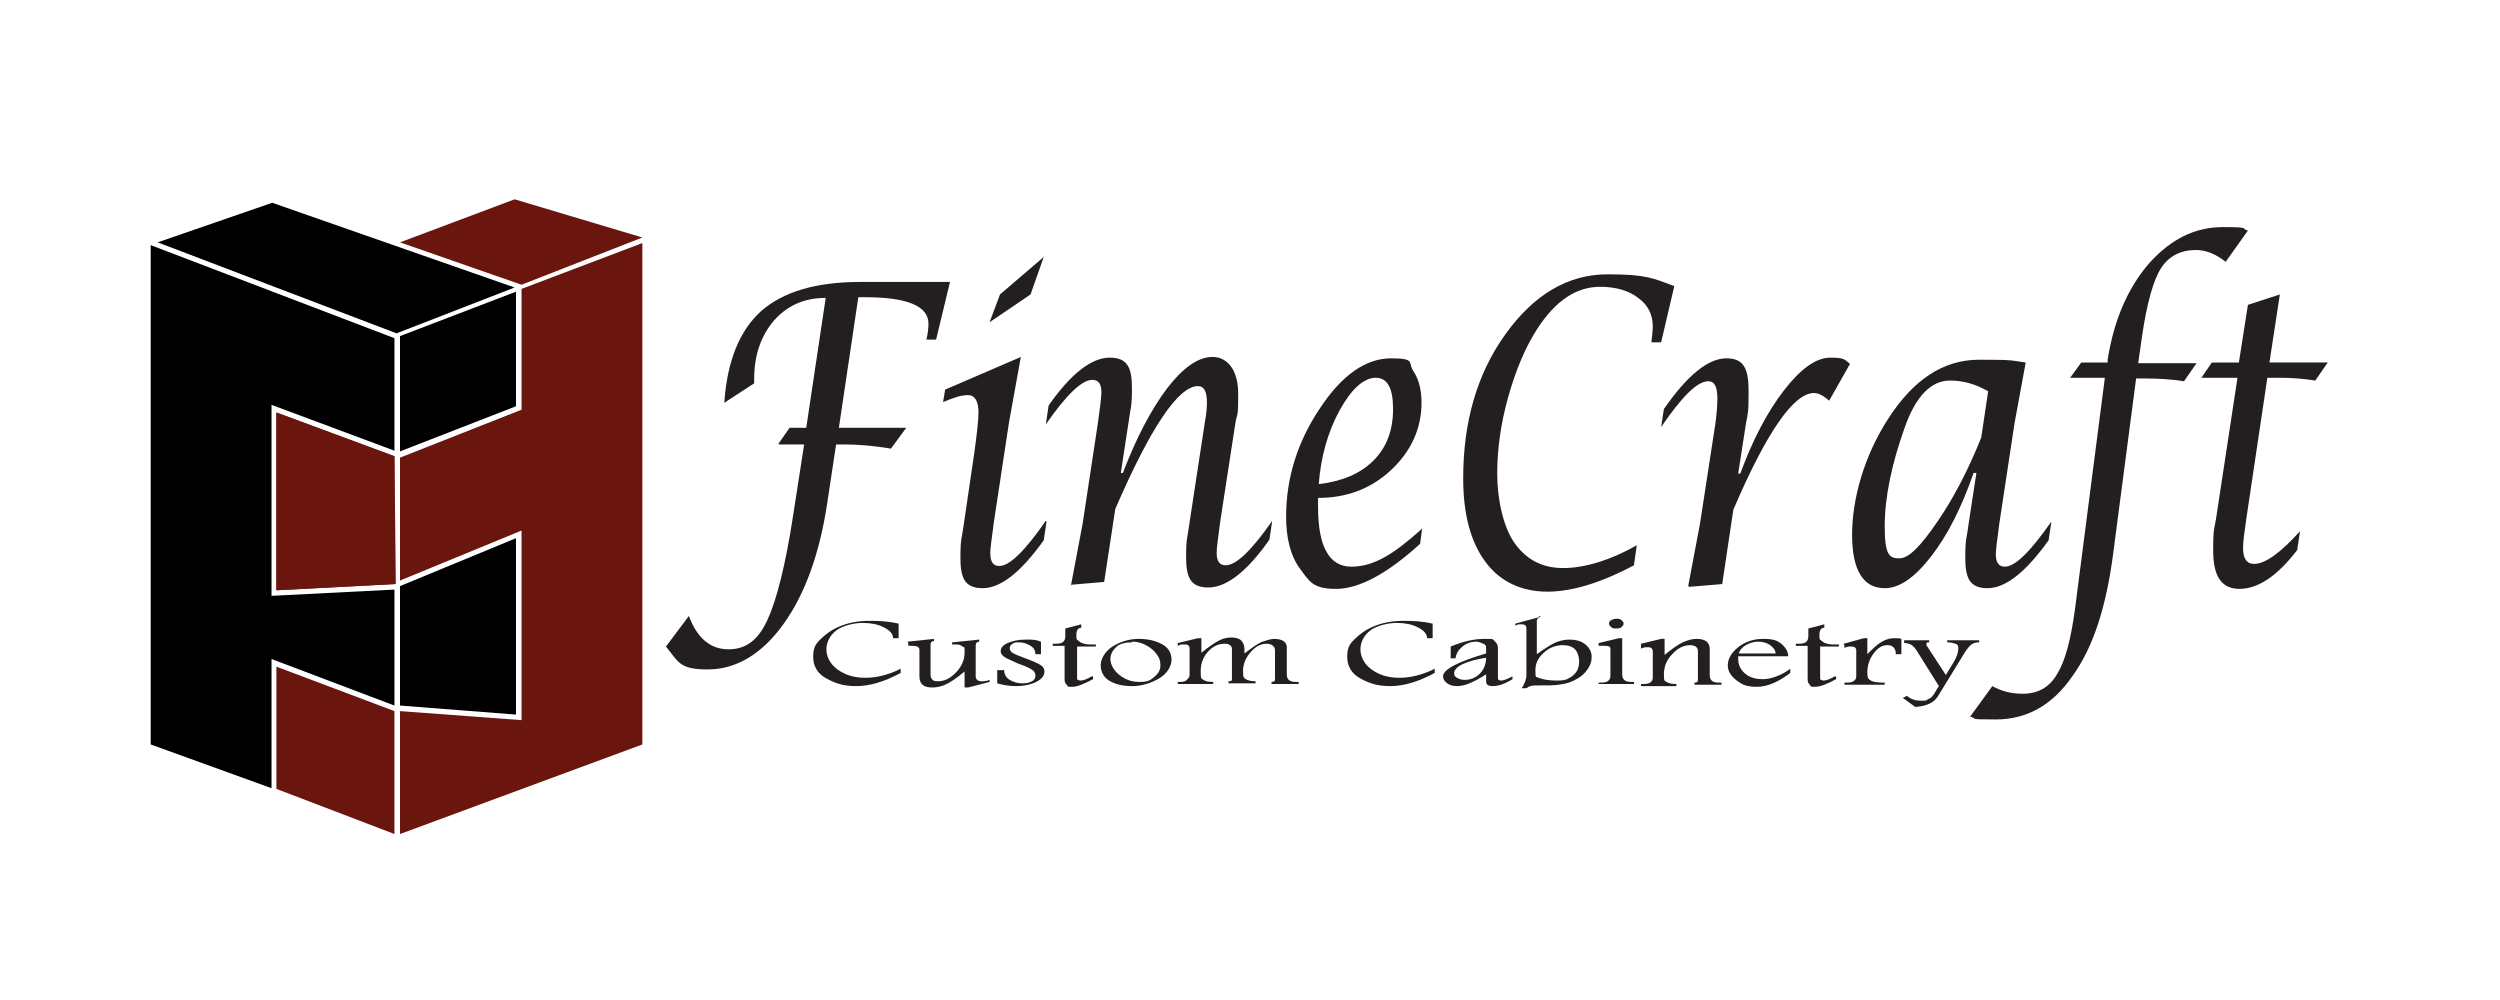 <svg xmlns="http://www.w3.org/2000/svg" viewBox="0 0 360 144"><defs><style>      .cls-1 {        fill: #6a160e;      }      .cls-2 {        fill: #231f20;      }    </style></defs><g><g id="Layer_4"><g><path class="cls-2" d="M112.1,63.9l1.6-2.3h2.4l2.8-18.7c-3.1,0-5.5,1.1-7.4,3.2-1.9,2.2-2.9,5-2.9,8.5v.6s-4.3,2.8-4.3,2.8c.4-6,2.2-10.4,5.3-13.2,3.2-2.8,7.9-4.2,14.3-4.2h12.9l-2,8.3h-1.4c.2-.8.3-1.6.3-2.3,0-2.5-3-3.8-9.1-3.8h-1l-2.8,18.8h9.7l-2.2,3c-2.4-.4-4.7-.6-6.8-.6h-1.1l-1.3,8.6c-1.1,7.2-3.2,13-6.3,17.3-3.1,4.3-6.8,6.5-10.9,6.5s-4.2-1.1-6-3.3l3.3-4.4c1.2,3.2,3.1,4.8,5.7,4.8s4.3-1.4,5.6-4.2,2.6-7.8,3.7-15l1.6-10.3h-3.6Z"></path><path class="cls-2" d="M150.7,75.1l-.4,2.7c-3.3,4.6-6.2,6.9-8.8,6.9s-3.2-1.5-3.2-4.4.2-2.6.5-4.9l1.5-10.2c.4-2.9.6-4.8.6-5.8,0-1.6-.5-2.5-1.5-2.5s-1.9.3-3.6,1l.3-1.8,10.9-4.7-1.7,9.4-2.2,14.5c-.3,2.3-.5,3.7-.5,4.3,0,1.3.4,1.9,1.3,1.9,1.5,0,3.7-2.2,6.7-6.5ZM142.5,46.4l1.5-4,6.3-5.4-1.9,5.4-5.9,4Z"></path><path class="cls-2" d="M154.2,84.4l1.7-9,2.2-14.5c.3-2.2.5-3.7.5-4.4,0-1.2-.4-1.8-1.3-1.8-1.5,0-3.7,2.1-6.7,6.4l.4-2.7c3.2-4.6,6.2-6.9,8.8-6.9s3.2,1.5,3.2,4.4-.2,2.7-.5,5l-1.1,7.2h.3c1.9-5,4-9,6.3-12.1,2.3-3,4.5-4.6,6.6-4.6s3.7,1.8,3.7,5.3-.1,2.6-.4,4.2l-2.2,14.3c-.3,2.3-.5,3.7-.5,4.4,0,1.2.4,1.8,1.3,1.8,1.5,0,3.7-2.1,6.7-6.4l-.4,2.7c-3.2,4.6-6.2,6.9-8.8,6.9s-3.2-1.5-3.2-4.4.2-2.6.5-5l2.2-14.4c.2-1.1.3-2.1.3-2.8,0-1.6-.4-2.4-1.3-2.4-2.8,0-6.8,5.9-11.9,17.7l-1.6,10.5-4.7.4Z"></path><path class="cls-2" d="M204.8,76l-.3,2.3c-4.7,4.3-8.8,6.5-12.1,6.5s-3.8-1-5.2-2.9-2-4.5-2-7.5c0-5.5,1.6-10.7,4.8-15.5,3.2-4.9,6.7-7.3,10.3-7.3s2.4.6,3.2,1.8c.8,1.2,1.2,2.7,1.2,4.6,0,3.7-1.5,7-4.4,9.7-2.9,2.7-6.4,4-10.5,4v1.3c0,5.7,1.6,8.6,4.8,8.6s6.1-1.8,10.1-5.4ZM190,69.7c3.3-.4,5.9-1.5,7.8-3.4s2.8-4.4,2.8-7.4-.8-4.5-2.5-4.5-3.5,1.6-5.2,4.7c-1.7,3.1-2.7,6.7-3,10.6Z"></path><path class="cls-2" d="M235.3,81.4c-4.7,2.5-8.9,3.8-12.5,3.8s-6.8-1.4-8.9-4.3c-2.1-2.8-3.2-6.8-3.2-12,0-8.2,2-15.1,6.1-20.8,4.1-5.7,9-8.6,14.7-8.6s6.6.6,9.6,1.7l-1.9,8.1h-1.4c.1-.9.2-1.7.2-2.3,0-1.7-.7-3.1-2.1-4.1-1.4-1.1-3.3-1.6-5.5-1.6-3.4,0-6.4,2-9,6-1.7,2.6-3.1,5.9-4.2,9.8-1.1,3.9-1.6,7.6-1.6,11.1s.8,7.6,2.5,10c1.7,2.4,4,3.6,7,3.6s6.8-1.1,10.6-3.3l-.4,2.8Z"></path><path class="cls-2" d="M243.1,84.4l1.7-9,2.2-14.3c.2-1.4.3-2.7.3-3.7,0-1.7-.4-2.5-1.3-2.5-1.6,0-3.8,2.2-6.8,6.6l.4-2.6c3.4-4.9,6.4-7.3,9-7.3s3.2,1.6,3.2,4.8-.1,3-.4,4.7l-1.1,7.1h.3c1.8-4.9,3.9-8.9,6.3-12,2.4-3.1,4.6-4.7,6.7-4.7s2,.3,2.8.9l-3,5.3c-.9-.8-1.6-1.1-2.2-1.1-2.9,0-6.8,5.6-11.6,16.8l-1.6,10.7-4.7.4Z"></path><path class="cls-2" d="M284.6,68.1h-.4c-1.7,4.9-3.7,8.9-6.1,12-2.4,3.1-4.6,4.6-6.7,4.6-3.1,0-4.7-2.6-4.7-7.7s1.7-11.3,5.2-16.7c3.6-5.6,7.9-8.5,13.1-8.5s4.4.1,6.7.4l-1.6,8.7-2.2,14.5c-.3,2.3-.5,3.7-.5,4.4,0,1.2.4,1.8,1.3,1.8,1.5,0,3.7-2.2,6.7-6.5l-.4,2.7c-3.3,4.6-6.2,6.9-8.8,6.9s-3.2-1.5-3.2-4.4.2-2.6.5-5l1.1-7.2ZM286.4,56.4c-1.9-1.1-3.7-1.6-5.6-1.6-2.7,0-4.9,2.2-6.5,6.7-1.9,5.3-2.9,10.1-2.9,14.3s.7,4.6,2.1,4.6,3.1-1.8,5.5-5.3c2.4-3.5,4.5-7.6,6.3-12.1l1-6.7Z"></path><path class="cls-2" d="M283.7,103.2l3.2-4.4c1.4.8,2.9,1.1,4.4,1.1,2.1,0,3.8-.9,4.9-2.8,1.2-1.9,2-5,2.6-9.4l4.3-33.3h-5l1.6-2.2h3.8v-.4c.9-5.7,2.9-10.3,5.9-13.8,3.1-3.5,6.6-5.3,10.7-5.3s2.5.2,3.6.5l-3.2,4.5c-1.4-1.1-2.8-1.7-4.3-1.7-2.2,0-3.9.9-5,2.6-1.1,1.7-2,4.9-2.7,9.5l-.6,4.2h8.4l-1.8,2.6c-1.9-.3-3.8-.4-5.7-.4h-1.2l-3.3,25.2c-1,7.7-2.9,13.6-5.9,17.7-2.9,4.2-6.6,6.2-11,6.2s-2.4-.1-3.7-.4Z"></path><path class="cls-2" d="M322.1,54.4h-5.1l1.5-2.2h3.9l1.3-8.3,4.6-1.5-1.5,9.8h8.4l-1.8,2.6c-1.9-.3-3.6-.4-5.1-.4h-1.8l-3,20.1c-.3,2.1-.5,3.5-.5,4.4,0,1.5.5,2.3,1.6,2.3,1.6,0,3.8-1.6,6.6-4.7l-.4,2.7c-2.9,3.8-5.7,5.6-8.3,5.6s-3.8-1.8-3.8-5.5.2-3,.5-5.2l3-19.7Z"></path></g><g><path class="cls-2" d="M129.7,96.9c-2.4,1.3-4.5,1.9-6.4,1.9s-3-.4-4.3-1.1-1.9-1.8-1.9-3.1.3-1.8,1-2.5,1.6-1.4,2.8-1.9c1.2-.5,2.6-.8,4.3-.8s2.9.1,4.2.4v2.1h-.8c0-.7-.6-1.2-1.4-1.6s-1.8-.6-3-.6-2.9.4-3.8,1.1-1.4,1.7-1.4,2.7.5,2.1,1.6,2.9,2.4,1.2,4,1.2,3.3-.4,5.1-1.3v.4Z"></path><path class="cls-2" d="M130.7,92.4l3.8-.4v.3c-.3,0-.5.2-.5.5v4.4c0,.3.1.5.3.7.2.2.5.2.8.2.9,0,1.7-.4,2.5-1.2s1.3-1.8,1.3-2.9,0-.7-.3-.9c-.2-.2-.5-.3-.9-.3s-.4,0-.6,0v-.3l3.9-.4v.3c-.3,0-.5.2-.5.5v4.5c0,.4.3.7.8.7s.7,0,1.2-.2v.3l-3.1.8h-.5v-2.3c-1.2,1-2.1,1.6-2.8,1.9s-1.3.4-1.9.4c-1.2,0-1.8-.5-1.8-1.6v-3.8c0-.4-.3-.6-1-.6s-.4,0-.6,0v-.3Z"></path><path class="cls-2" d="M144.6,96.5c0,.6.3,1.1.8,1.4s1.1.5,1.8.5,1-.1,1.4-.3.5-.5.5-.8-.1-.6-.4-.8c-.3-.2-.8-.5-1.7-.8-.6-.2-1.1-.5-1.6-.7s-.8-.4-1-.6c-.2-.2-.3-.4-.3-.6,0-.5.3-.9,1-1.2s1.5-.5,2.6-.5,1.4,0,2.2.3v1.8h-.8c0-.5-.2-.9-.7-1.2s-1-.5-1.6-.5-.7,0-1,.2-.4.4-.4.6.1.5.4.7c.3.2.8.4,1.6.7,1.4.5,2.2.9,2.5,1.1.3.2.5.5.5.9,0,.6-.4,1.1-1.2,1.5s-1.8.6-2.8.6-1.7-.1-2.8-.4v-1.9h.8Z"></path><path class="cls-2" d="M155.7,90v.4c-.5,0-.7.4-.7,1s0,.7.2.8.3.3.6.4.6.2,1.1.2h.9v.3h-2.7v4.5c0,.1,0,.3.1.3s.2.1.4.1c.4,0,.9-.2,1.6-.6,0,0,.1,0,.2,0v.4c-1.3.7-2.3,1.1-3,1.1s-.6,0-.8-.3c-.2-.2-.3-.4-.3-.8v-4.8h-1.7v-.3c.7,0,1.1,0,1.4-.2s.4-.5.4-.9v-1.1l2.3-.6Z"></path><path class="cls-2" d="M164,92c1.4,0,2.5.3,3.4.8s1.3,1.3,1.3,2.2-.6,2-1.8,2.7-2.5,1.1-3.9,1.1-2.5-.3-3.3-.8-1.2-1.3-1.2-2.2.6-2,1.7-2.7,2.4-1.1,3.8-1.1ZM163,92.5c-1,0-1.8.2-2.3.7s-.8,1-.8,1.7.4,1.6,1.3,2.3,1.8,1,2.9,1,1.5-.2,2.1-.7.9-1,.9-1.7-.2-1.2-.7-1.8-1-.9-1.6-1.2-1.2-.4-1.8-.4Z"></path><path class="cls-2" d="M179.2,94.1c1.2-.9,2-1.5,2.6-1.7.6-.2,1.2-.4,1.7-.4s1,.1,1.3.3c.3.2.5.5.5.9v3.9c0,.4.1.7.4.9s.7.2,1.3.2v.3h-3.9v-.3c.3,0,.5-.1.5-.3v-4c0-.4,0-.7-.3-.9-.2-.2-.5-.3-.9-.3-.9,0-1.6.4-2.3,1.2-.7.8-1.1,1.7-1.1,2.7s.1,1,.4,1.2c.3.2.8.3,1.4.3v.3h-3.9v-.3c.3,0,.5,0,.5-.3v-4.3c0-.3-.1-.5-.3-.6-.2-.2-.5-.2-.8-.2-.9,0-1.7.4-2.4,1.2-.7.8-1,1.7-1,2.8s.1,1,.4,1.2c.3.2.7.3,1.4.3v.3h-5.1v-.3c.6,0,1,0,1.3-.3s.4-.4.4-.8v-3.7c0-.4-.2-.6-.7-.6s-.6,0-1,.2v-.4l2.9-.7h.5v2.1c1.1-.9,2-1.5,2.6-1.8s1.2-.4,1.7-.4,1.1.1,1.4.4c.3.3.5.7.5,1.2s0,.3,0,.4Z"></path><path class="cls-2" d="M206.6,96.9c-2.4,1.3-4.5,1.9-6.4,1.9s-3-.4-4.3-1.1-1.9-1.8-1.9-3.1.3-1.8,1-2.5,1.6-1.4,2.8-1.9c1.2-.5,2.6-.8,4.3-.8s2.9.1,4.2.4v2.1h-.8c0-.7-.6-1.2-1.4-1.6s-1.8-.6-3-.6-2.9.4-3.8,1.1-1.4,1.7-1.4,2.7.5,2.1,1.6,2.9,2.4,1.2,4,1.2,3.3-.4,5.1-1.3v.4Z"></path><path class="cls-2" d="M208.9,93.1c1.7-.7,3.3-1.1,4.8-1.1s1.2,0,1.5.3.5.5.5,1v4.4c0,.2.2.3.5.3s.8-.2,1.6-.6v.4c-1.1.7-2.1,1-2.8,1s-1-.2-1-.7v-1c-.9.6-1.7,1-2.4,1.3s-1.3.4-1.8.4-1-.1-1.4-.4-.6-.6-.6-1c0-1,2.1-2.1,6.2-3.3v-.8c0-.3-.1-.5-.4-.6s-.6-.3-1-.3c-.7,0-1.4.2-2,.7s-.9,1-1,1.7h-.7v-1.7ZM214.1,94.7c-1.4.2-2.5.5-3.4.9s-1.3.9-1.3,1.3.1.5.4.7.7.3,1.1.3c.9,0,1.6-.3,2.2-.9.6-.6.9-1.4.9-2.3Z"></path><path class="cls-2" d="M221.6,88.7v.3c-.2,0-.3.2-.3.4v4.8c1.4-1,2.4-1.6,3-1.8.6-.2,1.2-.3,1.7-.3.9,0,1.7.2,2.3.7.6.5.9,1.1.9,1.8s-.2,1.2-.6,1.8c-.4.6-1,1.1-1.6,1.4-.7.4-1.3.6-1.9.7s-1.3.2-2.2.2h-1c-.8,0-1.3,0-1.5.1-.2,0-.4.2-.6.3h-.7c.2-.2.3-.5.5-.9.1-.4.2-.6.2-.8v-6.9c0-.4-.2-.6-.7-.6s-.5,0-.9.2v-.3l3.7-1ZM221.3,97.5c.9.4,1.9.5,2.9.5s1.4-.1,1.8-.4c.5-.2.8-.6,1.1-1,.2-.4.3-.9.3-1.4s-.2-1.3-.6-1.7c-.4-.4-1-.6-1.8-.6s-1.9.3-2.7,1.1c-.8.7-1.2,1.5-1.2,2.5s0,.6.1,1Z"></path><path class="cls-2" d="M230.2,98.3c.6,0,1,0,1.3-.2s.4-.4.4-.9v-3.8c0-.3-.3-.4-.8-.4s-.4,0-.6,0c-.1,0-.2,0-.3,0v-.4l2.9-.7h.5v5.2c0,.4.1.7.4.9s.7.2,1.3.2v.3h-5.1v-.3ZM232.7,89.1c.3,0,.6,0,.8.2s.3.3.3.5-.1.3-.3.5-.5.2-.8.2-.5,0-.7-.2-.3-.3-.3-.5.1-.4.3-.5.5-.2.7-.2Z"></path><path class="cls-2" d="M236.3,92.7l2.9-.7h.5v2.3c1.1-.9,2-1.5,2.6-1.8.7-.3,1.3-.5,2-.5,1.3,0,1.9.5,1.9,1.5v3.7c0,.4.1.7.4.9s.7.2,1.3.2v.3h-3.9v-.3c.3,0,.5-.1.5-.3v-4.3c0-.2-.1-.4-.3-.6-.2-.1-.5-.2-.8-.2-.9,0-1.8.4-2.6,1.3-.8.8-1.2,1.8-1.2,2.9s.1.9.4,1.1.7.3,1.4.3v.3h-5.1v-.3c.6,0,1,0,1.3-.2s.4-.4.4-.8v-3.6c0-.5-.2-.7-.7-.7s-.5,0-1,.2v-.4Z"></path><path class="cls-2" d="M257.8,96.9c-1.7,1.3-3.3,2-4.8,2s-2.1-.3-2.9-.9-1.3-1.3-1.3-2.2.5-1.8,1.5-2.6,2.2-1.2,3.6-1.2,2,.2,2.6.7,1,1.1,1,1.8h-7.2c0,.2,0,.3,0,.4,0,.8.3,1.5,1,2.1s1.6.8,2.6.8,2.6-.5,3.9-1.5v.5ZM255.7,94.2c0-.6-.4-1-.8-1.3s-1-.5-1.7-.5-1.3.2-1.8.5-.9.7-1,1.2h5.3Z"></path><path class="cls-2" d="M262.7,90v.4c-.5,0-.7.4-.7,1s0,.7.2.8.3.3.6.4.6.2,1.1.2h.9v.3h-2.7v4.5c0,.1,0,.3.1.3s.2.1.4.1c.4,0,.9-.2,1.6-.6,0,0,.1,0,.2,0v.4c-1.3.7-2.3,1.1-3,1.1s-.6,0-.8-.3c-.2-.2-.3-.4-.3-.8v-4.8h-1.7v-.3c.7,0,1.1,0,1.4-.2s.4-.5.4-.9v-1.1l2.3-.6Z"></path><path class="cls-2" d="M265.5,92.7l2.9-.8h.5v2.3c.8-.8,1.4-1.4,2.1-1.8s1.2-.5,1.9-.5.5,0,.9.1v2.2h-.8c0-.8-.4-1.3-1.2-1.3s-1.4.4-2,1.2-.9,1.7-.9,2.7.2,1,.5,1.2,1,.3,2,.3v.3h-5.8v-.3c.6,0,1,0,1.3-.2s.4-.4.4-.8v-3.6c0-.4-.2-.6-.7-.6s-.5,0-1,.2v-.3Z"></path><path class="cls-2" d="M274.2,92.2h3.6v.3c-.3,0-.4,0-.4.2s0,.1,0,.2l2.8,4.3,1.1-1.8c.5-.8.7-1.5.7-2.1,0-.3-.1-.5-.4-.6s-.7-.2-1.2-.2v-.3h4.6v.3c-.5,0-.8.1-1.1.3s-.6.6-1,1.2l-3.8,6.2c-.6,1-1.7,1.5-3.3,1.6l-1.8-1.3.6-.3c.6.5,1.2.7,2,.7s.7,0,1-.2c.3-.1.6-.3.7-.5.2-.2.4-.6.7-1.1l.2-.3-3-4.8c-.3-.5-.6-.9-.9-1.1s-.7-.3-1.1-.3v-.3Z"></path></g><g><polygon class="cls-1" points="39.8 85 56.8 84.1 56.8 65.7 39.8 59.4 39.8 85"></polygon><polygon class="cls-1" points="74.1 28.7 57.6 34.9 75.1 41 92.5 34.2 74.1 28.7"></polygon><polygon points="39.2 29.2 22.7 34.9 57.1 48 74.1 41.4 39.2 29.2"></polygon><polygon class="cls-1" points="39.8 96 39.8 113.6 56.8 120.1 56.8 102.4 39.8 96"></polygon><polygon class="cls-1" points="39.8 85 57 84.1 56.8 65.7 39.8 59.4 39.8 85"></polygon><polygon points="39.1 85.8 39.1 58.3 56.8 64.9 56.8 48.7 21.7 35.3 21.7 107.2 39.1 113.5 39.1 94.9 56.8 101.6 56.8 84.9 39.1 85.8"></polygon><polygon points="74.3 58.5 74.3 42 57.6 48.4 57.6 65 74.3 58.5"></polygon><polygon points="57.6 84.4 57.6 101.6 74.3 102.9 74.3 77.5 57.6 84.4"></polygon><polygon class="cls-1" points="75.1 41.6 75.1 59 57.6 65.9 57.6 83.6 75.1 76.4 75.1 103.7 57.6 102.4 57.6 120.1 92.5 107.2 92.5 35 75.1 41.6"></polygon></g></g></g></svg>